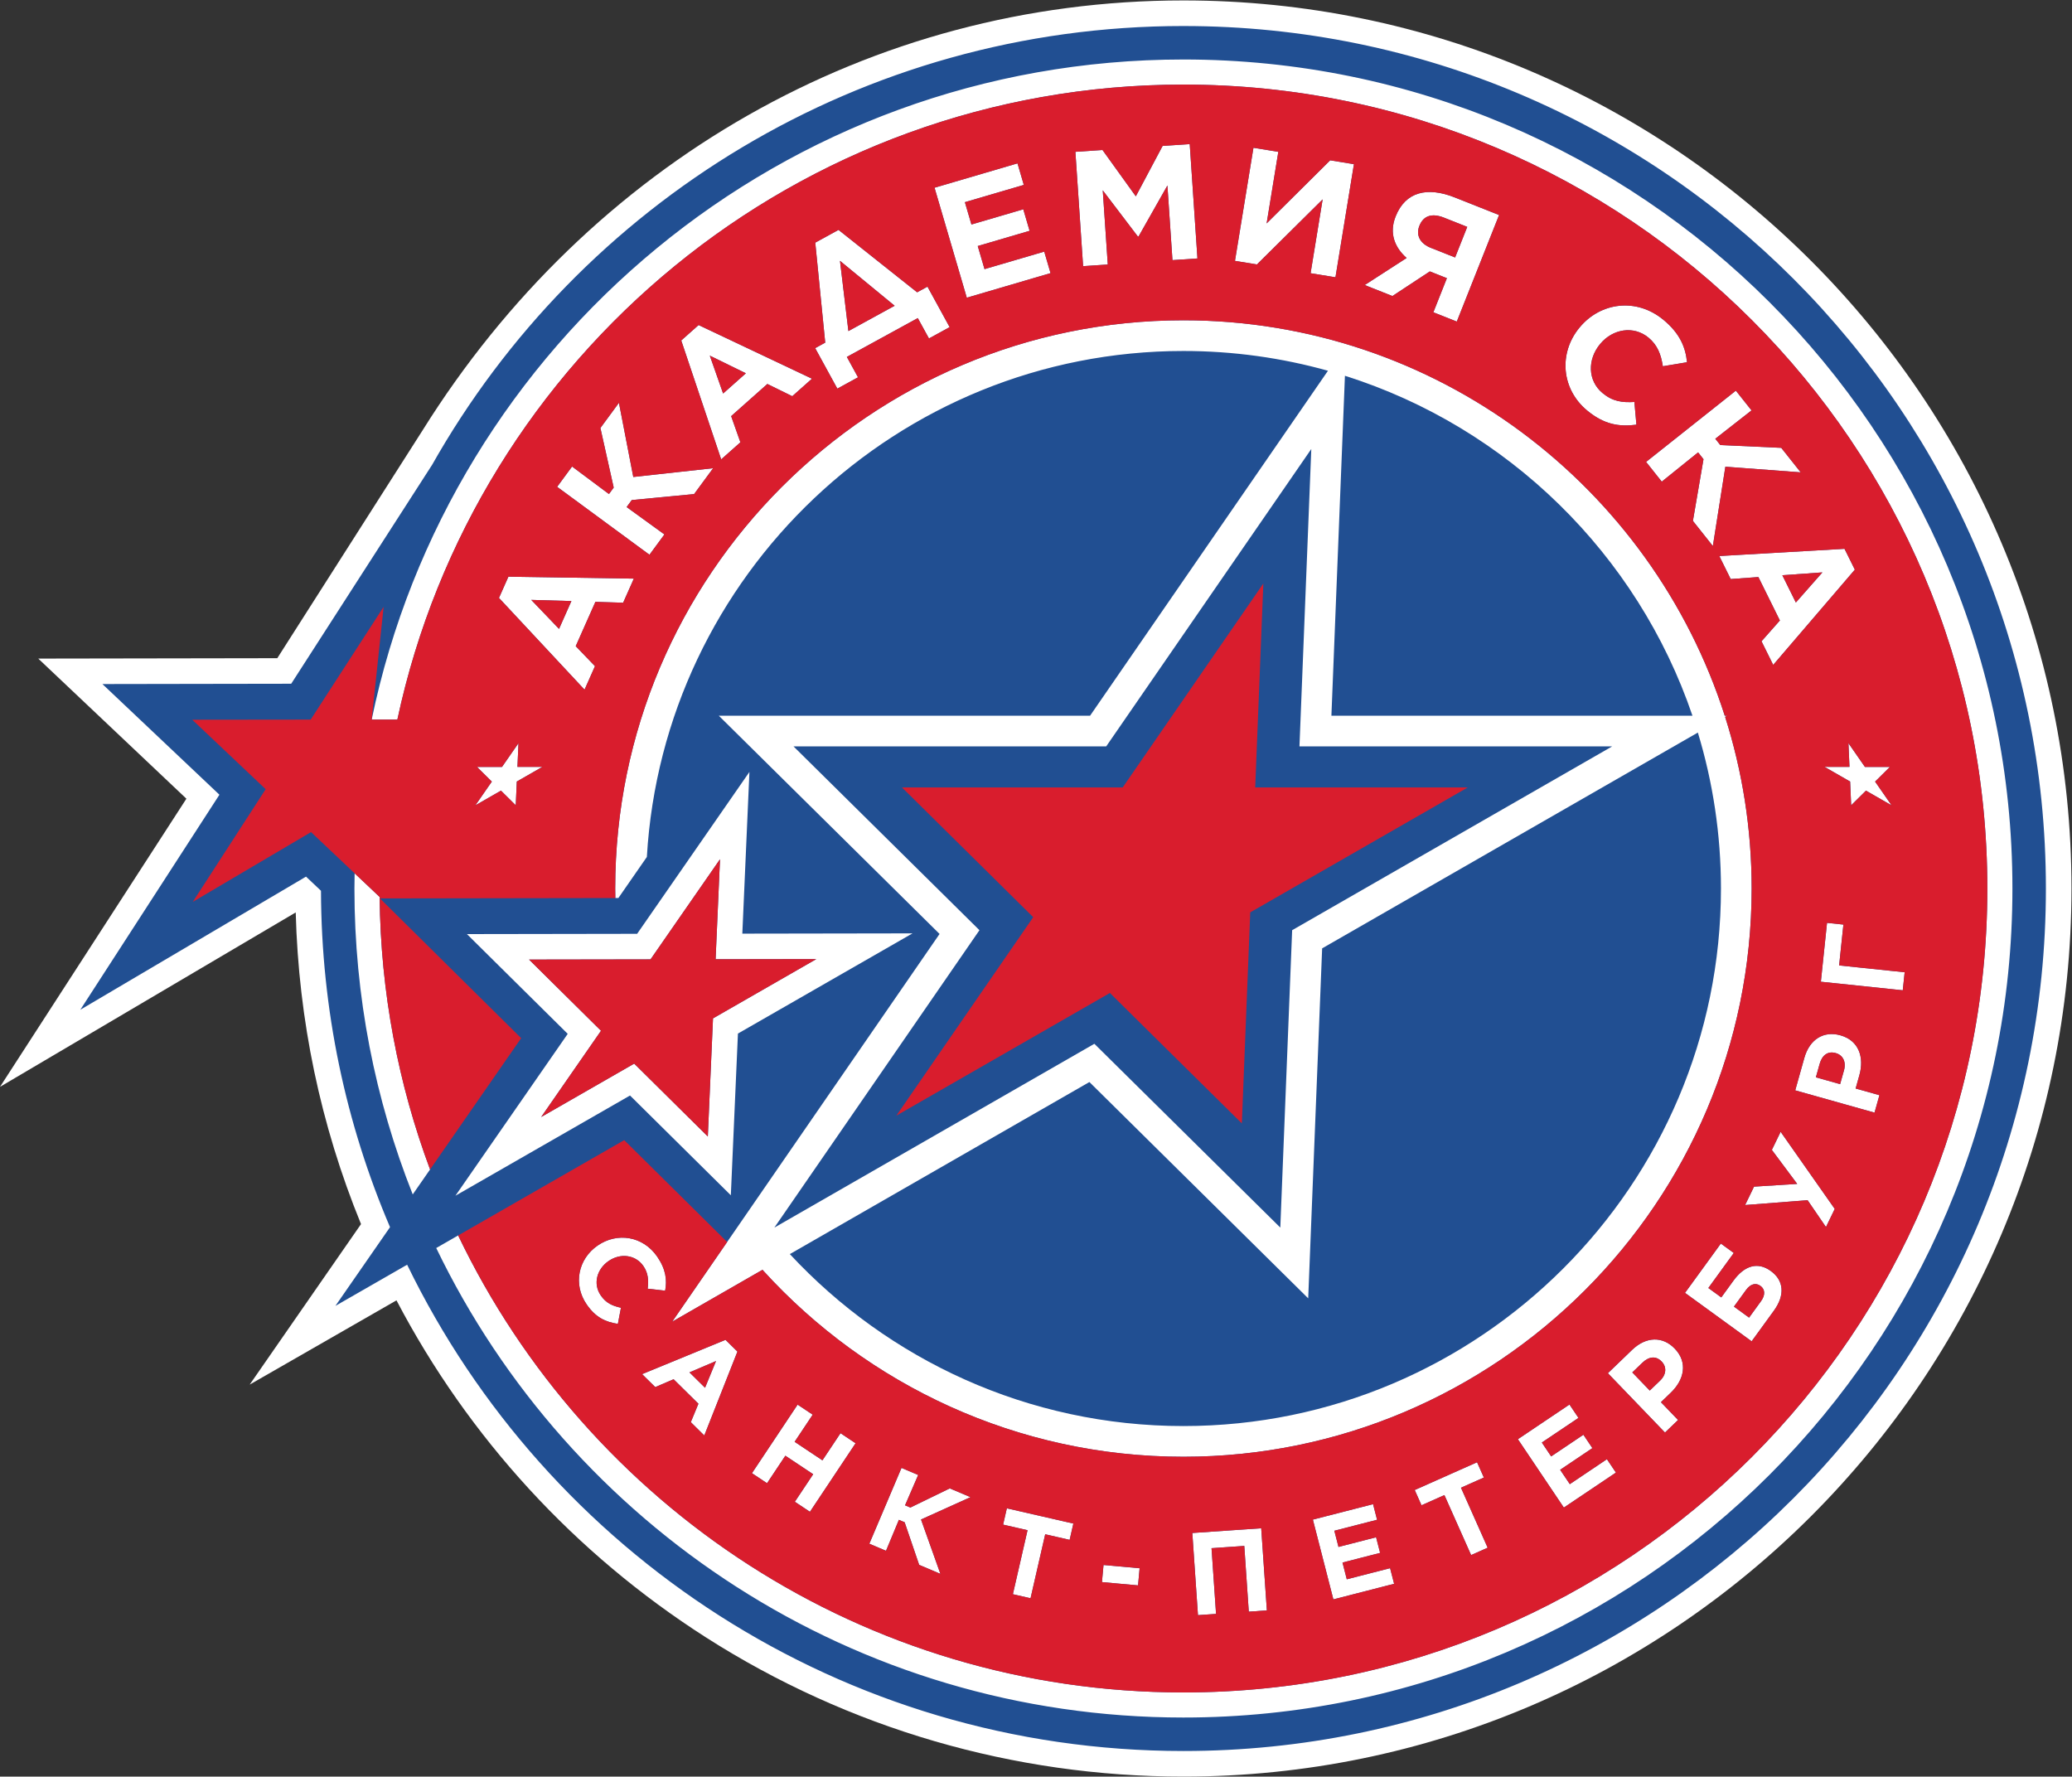 <?xml version="1.0" encoding="UTF-8" standalone="no"?>
<svg
   xmlns:dc="http://purl.org/dc/elements/1.1/"
   xmlns:cc="http://creativecommons.org/ns#"
   xmlns:rdf="http://www.w3.org/1999/02/22-rdf-syntax-ns#"
   xmlns:svg="http://www.w3.org/2000/svg"
   xmlns="http://www.w3.org/2000/svg"
   viewBox="0 0 1333.333 1143.2"
   height="1143.2"
   width="1333.333"
   xml:space="preserve"
   id="svg2"
   version="1.1"><rect x="0" y="0" width="1333.333" height="1143.2" fill="#333333" stroke="none"/><defs
     id="defs6" /><g
     transform="matrix(1.333,0,0,-1.333,0,1143.2)"
     id="g10"><g
       transform="scale(0.1)"
       id="g12"><path
         id="path14"
         style="fill:#ffffff;fill-opacity:1;fill-rule:nonzero;stroke:none"
         d="m 5712.99,8574.03 c -1513.18,0 -2867.15,-786.54 -3672.06,-2073.77 L 1338.6,5398.84 184.676,5396.94 899.813,4720.57 0,3329.57 1427.57,4171.58 C 1441.24,3651.25 1547.11,3145.86 1742.82,2667 L 1205.39,1892.26 1914,2298.95 C 2261.01,1636.85 2775.2,1076.25 3407.6,672.102 4095.57,232.41 4892.78,0 5712.99,0 8076.84,0 10000,1923.16 10000,4287.02 c 0,2363.85 -1923.16,4287.01 -4287.01,4287.01" /><path
         id="path16"
         style="fill:#214f92;fill-opacity:1;fill-rule:nonzero;stroke:none"
         d="m 3059.84,5782.93 -51.67,-116.28 -133.94,4.1 -94.9,-213.81 92.9,-96.6 -50.36,-113.41 -413.06,442.82 45.54,102.54 z m 764.88,880.61 -120.21,59.1 -174.88,-155.34 44.64,-126.34 -92.77,-82.37 -192.81,573.96 83.87,74.5 547.26,-259.01 z M 2900,2322.92 c 25.77,-37.44 56.01,-50.44 97.61,-59.77 l -14.84,-77.74 c -59.23,8.97 -107.07,30.5 -150.84,94.17 -66.23,96.44 -41,219.22 53.14,283.85 l 0.9,0.6 c 93.2,64.04 217.74,46.24 286.88,-54.43 42.1,-61.34 47.57,-113.41 38.13,-163.95 l -84.4,9.54 c 5.27,41.53 2.27,76 -20.53,109.24 -37.97,55.2 -111.21,63.5 -167.34,24.9 l -0.94,-0.63 c -56.2,-38.61 -76.3,-109.61 -37.77,-165.78 m 351.82,-404.82 -88.54,-37.97 -63.53,62.6 402.72,165.58 57.43,-56.7 -159.94,-404.96 -65.14,64.27 36.77,89.04 z m 539.49,-369.12 -88.43,-132.81 -72.84,48.47 220.41,330.92 72.84,-48.47 -87.27,-130.97 134.3,-89.41 87.21,130.94 72.8,-48.47 -220.41,-330.95 -72.8,48.51 88.47,132.84 z m 748.41,-570.332 -102.51,43.472 -70.13,205.58 -27.71,11.77 -62.17,-149.48 -80.5,34.17 155.28,366.02 80.5,-34.17 -63.37,-146.47 25.6,-10.84 190.44,92.54 99.91,-42.37 -238.88,-107.84 z m 302.78,237.712 18,78.64 321.12,-73.6 -18,-78.64 -117.94,27.04 -70.77,-308.921 -85.28,19.531 70.81,308.95 z m 658.93,-210.71 -7.53,-82.67 -174.21,15.899 7.5,82.611 z m 368.99,-220.369 -87.27,-6 -27.27,396.579 332.58,22.87 27.3,-396.55 -87.27,-6.039 -21.8,317.289 -158.07,-10.9 z m 591.09,323.279 181.55,46.63 19.36,-75.37 -181.57,-46.6 20.77,-80.868 209.04,53.668 19.37,-75.368 -293.22,-75.3 -98.94,385.118 290.55,74.53 19.34,-75.33 -206.31,-52.97 z m 720.14,-3.7 -79.87,-35.57 -128.94,289.58 -110.51,-49.23 -32.8,73.7 300.95,134.01 32.8,-73.71 -110.5,-49.2 z m 306.52,440.72 155.6,104.61 43.44,-64.64 -155.61,-104.61 46.64,-69.27 179.14,120.41 43.43,-64.6 -251.34,-168.94 -221.88,330.11 249.01,167.34 43.44,-64.57 -176.88,-118.87 z m 612.59,175.81 -63.07,-60.64 -275.68,286.52 117.04,112.67 c 68.41,65.77 148.34,65.44 205.05,6.47 l 0.8,-0.77 c 64.2,-66.74 45.33,-150.34 -18.97,-212.18 l -47.87,-46.1 z m -73.4,5086.65 c -8.83,57.51 -26.04,102.48 -69.24,138.21 -71.87,59.4 -172.97,42.5 -233.38,-30.57 l -1,-1.2 c -60.43,-73.1 -60.2,-175.77 12.87,-236.14 48.74,-40.3 94.17,-46.07 153.31,-42.7 l 9.83,-109.64 c -82.57,-10.64 -154.87,-0.14 -237.68,68.33 -125.44,103.74 -138.57,277.58 -37.4,399.99 l 1.04,1.2 c 100.17,121.17 273.54,144.94 404.48,36.7 79.81,-65.93 106.98,-133.54 113.74,-204.71 z m 532.69,-1441.6 -56.47,114.04 88.77,100.37 -103.8,209.68 -133.67,-9.74 -55.07,111.18 604.53,34.8 49.83,-100.57 z m 230.11,-1529.41 29.74,284.15 79.04,-8.27 -20.64,-197.18 316.38,-33.03 -9.1,-87.01 z m -123.77,-524.36 43.94,156.41 c 25.66,91.34 94.8,131.47 173.51,109.4 l 1.13,-0.33 c 89.14,-25.07 115.14,-106.71 91,-192.58 l -17.96,-63.97 114.83,-32.27 -23.63,-84.23 z m -241.94,-553.63 43.1,88.84 208.41,13.17 -122.41,164.14 42.4,87.37 261.22,-372.29 -42.41,-87.4 -88.63,129.51 z m -115.01,-445.92 58.74,80.9 c 53.47,73.51 117.57,92.17 180.07,46.77 l 0.5,-0.33 c 61.97,-45.04 70.24,-114.94 14.14,-192.14 l -106.88,-147.04 -321.68,233.77 172.98,237.98 62.5,-45.4 -122.84,-169.08 z m 822.07,2375.39 -123.67,70.97 -71.4,-70.67 -5.04,114.53 -123.63,70.97 120.53,-0.2 -5.03,114.54 79.54,-114.67 120.54,-0.2 -71.41,-70.64 z m -826.94,1739.32 294.35,-13.61 93.87,-118.27 -363.68,27.24 -60.37,-382.92 -96.27,121.34 51.1,297.91 -26.04,32.8 -175.44,-141.27 -75.67,95.34 433.36,343.92 75.67,-95.34 -174.94,-136.84 z m -1567.51,1102.75 0.27,0.77 c 47.83,120.51 154.04,143.87 285.55,91.7 l 213.87,-84.87 -204.07,-514.39 -113.14,44.9 65.27,164.61 -82.27,32.67 -180.68,-118.84 -133.74,53.03 202.34,130.68 c -56.8,49.7 -85.47,118.94 -53.4,199.74 m -315.65,271.71 114.67,-18.7 -89.17,-545.92 -120.1,19.6 58.17,356.41 -317.12,-314.11 -106.07,17.3 89.2,545.93 120.08,-19.64 -56.44,-345.48 z m -1073.65,-502.99 -119.07,-8.03 -37.27,551.96 130.87,8.83 160.87,-223.61 129.31,243.25 130.94,8.8 37.24,-551.96 -120.64,-8.14 -24.34,360.32 -139.4,-246.28 -3.17,-0.16 -169.54,223.01 z m 365.22,-269.24 c 1221.72,0 2259.34,-802.94 2613.19,-1908.8 h 11.97 l -10.1,-5.8 c 83.04,-261.51 127.97,-539.83 127.97,-828.44 0,-1512.54 -1230.52,-2743.07 -2743.03,-2743.07 -802.58,0 -1525.75,346.51 -2027.81,897.74 l -4.2,4.7 -435.98,-250.41 371.21,538.33 919.58,1333.4 -809.3,799.97 -256.52,253.58 h 360.69 1431.71 l 945.88,1371.57 202.51,293.61 c -222.12,62.11 -456.09,95.41 -697.77,95.41 -1379.67,0 -2511.13,-1082.36 -2590.27,-2442.52 l -137.5,-198.21 -14.7,-0.04 c -0.24,15.3 -0.57,30.57 -0.57,45.94 0,1512.51 1230.53,2743.04 2743.04,2743.04 m -1023.42,462.35 250.31,73.41 30.5,-103.91 -250.31,-73.44 32.7,-111.47 288.25,84.51 30.47,-103.88 -404.32,-118.6 -155.71,530.96 400.49,117.51 30.46,-103.95 -284.44,-83.43 z m -753.87,-87.54 112.3,61.51 379.46,-301.32 49.93,27.34 107.04,-195.48 -99.84,-54.67 -53.9,98.41 -342.45,-187.51 53.87,-98.41 -99.81,-54.7 -107,195.51 48.47,26.6 z m -1037.19,-894.81 89.44,121.68 69.27,-358.12 385.39,42.33 -91.77,-124.84 -300.95,-28.9 -24.81,-33.73 182.41,-132.21 -72.13,-98.07 -445.73,327.88 72.07,98.04 178.05,-132.87 22.93,31.2 z m -595.59,-1636.28 120.53,0.2 79.54,114.67 -5,-114.54 120.54,0.2 -123.67,-70.97 -5.03,-114.53 -71.41,70.67 -123.64,-70.97 79.54,114.63 z m -48.81,-806.74 821.68,1.33 542.09,781.41 -34.27,-780.57 821.68,1.33 -842.88,-483.76 -34.27,-780.57 -486.62,481.59 -842.88,-483.76 542.1,781.41 z M 5712.98,285.082 c -1588.38,0 -2960.62,925.378 -3607.05,2266.418 l 105.8,60.73 C 2836.9,1307.44 4169.5,406.191 5712.98,406.191 c 2143.3,0 3880.82,1737.519 3880.82,3880.829 0,2143.31 -1737.52,3880.79 -3880.82,3880.79 -1863.56,0 -3420.08,-1313.6 -3794.69,-3065.35 h -123.98 c 376.59,1819.12 1987.9,3186.46 3918.67,3186.46 2210.17,0 4001.93,-1791.69 4001.93,-4001.9 0,-2210.18 -1791.76,-4001.938 -4001.93,-4001.938 m -3656.39,2617.538 -64.1,-92.41 c -181.54,456.92 -281.45,955.18 -281.45,1476.81 0,24.53 0.5,48.93 0.94,73.37 l 120.7,-114.14 c 4.77,-462.36 90.44,-905.35 243.45,-1315.5 z m 3656.39,5547.91 c -1557.28,0 -2914.52,-855.08 -3628.62,-2121.24 l -0.2,0.06 -678.3,-1053.88 -478.09,-0.77 -433.352,-0.73 314.848,-297.78 250.014,-236.45 -273.784,-423.25 -397.719,-614.83 630.693,372.01 458.89,270.65 72.24,-68.3 c 1.47,-576.33 120.14,-1125.09 333.28,-1623.82 l -263.64,-380.05 346.28,198.78 C 2640.12,1081.42 4064.63,123.48 5712.98,123.48 c 2299.41,0 4163.54,1864.09 4163.54,4163.54 0,2299.45 -1864.13,4163.51 -4163.54,4163.51" /><path
         id="path18"
         style="fill:#214f92;fill-opacity:1;fill-rule:nonzero;stroke:none"
         d="m 6180.63,2650.18 57.17,1435.64 1544.81,887.24 H 6273.1 L 6330.24,6408.7 5340.15,4973.06 H 3830.68 l 897.58,-887.24 -990.05,-1435.64 1544.81,887.27 897.61,-887.27" /><path
         id="path20"
         style="fill:#214f92;fill-opacity:1;fill-rule:nonzero;stroke:none"
         d="m 2758.4,5674.65 -193.84,5.61 134.18,-140.01 z" /><path
         id="path22"
         style="fill:#214f92;fill-opacity:1;fill-rule:nonzero;stroke:none"
         d="m 2612.52,3183.98 367.52,210.94 81.5,46.77 66.84,-66.1 288.61,-285.65 22.04,502.26 3,67.87 58.9,33.84 439.79,252.38 -356.92,-0.57 -129.24,-0.2 5.67,129.1 15.53,353.66 -298.51,-430.29 -36.77,-53 -64.5,-0.11 -522.03,-0.86 273.65,-270.82 73.74,-72.93 -59.14,-85.21 -229.68,-331.08" /><path
         id="path24"
         style="fill:#214f92;fill-opacity:1;fill-rule:nonzero;stroke:none"
         d="M 4318.79,7100.16 4055,7317.04 4095.61,6977.96 Z" /><path
         id="path26"
         style="fill:#214f92;fill-opacity:1;fill-rule:nonzero;stroke:none"
         d="m 8669.38,5667.54 128.14,145.48 -193.37,-13.74 z" /><path
         id="path28"
         style="fill:#214f92;fill-opacity:1;fill-rule:nonzero;stroke:none"
         d="m 8862.62,3492.39 -1.06,0.3 c -37.77,10.6 -65.37,-9.93 -77.24,-52.07 l -18.27,-65.07 117.04,-32.9 18.77,66.74 c 11.8,42.1 -6.44,73.73 -39.24,83" /><path
         id="path30"
         style="fill:#214f92;fill-opacity:1;fill-rule:nonzero;stroke:none"
         d="m 3456.53,2005.91 -128.17,-54.74 75.2,-74.24 z" /><path
         id="path32"
         style="fill:#214f92;fill-opacity:1;fill-rule:nonzero;stroke:none"
         d="m 8501.37,2295.12 c 20.03,27.6 21.23,56.24 -2.7,73.57 l -0.5,0.37 c -22.47,16.33 -48.14,9 -69.54,-20.4 l -58.07,-79.94 73.07,-53.1 57.74,79.5" /><path
         id="path34"
         style="fill:#214f92;fill-opacity:1;fill-rule:nonzero;stroke:none"
         d="m 8021.45,2003.79 c -27.17,28.23 -61.4,24.43 -92.94,-5.87 l -48.7,-46.87 84.27,-87.6 50,48.03 c 31.5,30.34 31.77,66.91 8.14,91.47 l -0.77,0.84" /><path
         id="path36"
         style="fill:#214f92;fill-opacity:1;fill-rule:nonzero;stroke:none"
         d="m 3600.64,6774.15 -174.11,85.27 64.24,-182.91 z" /><path
         id="path38"
         style="fill:#214f92;fill-opacity:1;fill-rule:nonzero;stroke:none"
         d="m 8170.27,5121.26 c -265.18,779 -891.08,1392.57 -1677.66,1640.88 l -65.3,-1640.88 h 1742.96" /><path
         id="path40"
         style="fill:#214f92;fill-opacity:1;fill-rule:nonzero;stroke:none"
         d="m 6909.85,7378.69 114.6,-45.44 58.6,147.68 -112.44,44.63 c -55.83,22.14 -98.5,11 -118.33,-38.96 l -0.31,-0.74 c -17.46,-44.1 1.74,-85.74 57.88,-107.17" /><path
         id="path42"
         style="fill:#214f92;fill-opacity:1;fill-rule:nonzero;stroke:none"
         d="m 6382.59,3998.09 -53.9,-1353.8 -13.37,-335.65 -238.88,236.15 -817.37,808.01 -1446.17,-830.61 c 474.12,-510.16 1150.36,-830.05 1900.09,-830.05 1430.81,0 2594.87,1164.06 2594.87,2594.87 0,261.71 -39.11,514.42 -111.51,752.8 L 6382.59,3998.09" /><path
         id="path44"
         style="fill:#d91d2d;fill-opacity:1;fill-rule:nonzero;stroke:none"
         d="m 4095.61,6977.95 223.18,122.21 -263.78,216.88 z" /><path
         id="path46"
         style="fill:#d91d2d;fill-opacity:1;fill-rule:nonzero;stroke:none"
         d="m 3403.56,1876.94 52.97,128.98 -128.17,-54.74 z" /><path
         id="path48"
         style="fill:#d91d2d;fill-opacity:1;fill-rule:nonzero;stroke:none"
         d="m 2901.32,3600.26 -288.81,-416.29 449.05,257.72 355.42,-351.75 25.03,570.12 498.7,286.25 -486.16,-0.8 21.2,482.76 -335.28,-483.29 -586.53,-0.94 347.38,-343.78" /><path
         id="path50"
         style="fill:#d91d2d;fill-opacity:1;fill-rule:nonzero;stroke:none"
         d="m 5358.02,3782.73 636.9,-629.56 40.57,1018.65 1050.25,603.23 H 6059.49 l 39.17,984.25 -678.8,-984.25 H 4354.14 l 633.73,-626.43 -660.63,-957.92 1030.78,592.03" /><path
         id="path52"
         style="fill:#d91d2d;fill-opacity:1;fill-rule:nonzero;stroke:none"
         d="m 8797.53,5813.03 -193.38,-13.74 65.24,-131.74 z" /><path
         id="path54"
         style="fill:#d91d2d;fill-opacity:1;fill-rule:nonzero;stroke:none"
         d="m 8498.67,2368.68 -0.5,0.37 c -22.47,16.33 -48.14,9 -69.54,-20.4 l -58.07,-79.94 73.07,-53.1 57.74,79.5 c 20.03,27.6 21.23,56.24 -2.7,73.57" /><path
         id="path56"
         style="fill:#d91d2d;fill-opacity:1;fill-rule:nonzero;stroke:none"
         d="m 3600.64,6774.15 -174.11,85.27 64.24,-182.91 z" /><path
         id="path58"
         style="fill:#d91d2d;fill-opacity:1;fill-rule:nonzero;stroke:none"
         d="m 8790.17,3837.03 29.7,284.14 79.07,-8.26 -20.63,-197.18 316.38,-33.03 -9.1,-87.01 z m 259.05,-631.94 -382.82,107.58 43.93,156.4 c 25.67,91.38 94.81,131.48 173.51,109.41 l 1.14,-0.33 c 89.13,-25.04 115.14,-106.71 91,-192.58 l -18,-63.97 114.87,-32.27 z m -234.45,-552.22 -88.67,129.5 -301.68,-23.33 43.14,88.84 208.37,13.16 -122.37,164.18 42.4,87.34 261.22,-372.29 z m -251.91,-404.56 -106.84,-147.04 -321.68,233.78 172.98,237.98 62.5,-45.4 -122.84,-169.08 62.43,-45.43 58.77,80.9 c 53.44,73.5 117.58,92.17 180.08,46.77 l 0.47,-0.33 c 62,-45.04 70.23,-114.94 14.13,-192.15 m -462.12,-526.92 -63.04,-60.64 -275.68,286.51 117.04,112.68 c 68.4,65.77 148.31,65.43 205.04,6.5 l 0.77,-0.8 c 64.2,-66.74 45.37,-150.34 -18.93,-212.18 l -47.87,-46.1 z m -551.26,-422.86 -221.88,330.12 248.98,167.34 43.47,-64.57 -176.88,-118.87 45,-66.97 155.61,104.6 43.44,-64.63 -155.64,-104.58 46.66,-69.3 179.15,120.41 43.43,-64.61 z m -447.69,-229.24 -128.94,289.58 -110.51,-49.24 -32.8,73.71 300.95,134 32.8,-73.7 -110.51,-49.2 128.88,-289.58 z m -664.97,-213.95 -98.94,385.12 290.55,74.57 19.34,-75.37 -206.32,-52.97 20.07,-78.13 181.51,46.63 19.4,-75.37 -181.57,-46.6 20.73,-80.841 209.08,53.641 19.33,-75.368 z m -408.32,-59.199 -21.8,317.279 -158.08,-10.9 21.81,-317.25 -87.27,-6 -27.27,396.59 332.55,22.87 27.3,-396.558 z m 2326.38,4984.649 -55.07,111.17 604.53,34.8 49.84,-100.57 -394.12,-459.75 -56.47,114.03 88.77,100.38 -103.84,209.67 z m -182.41,280.81 51.11,297.92 -26.04,32.8 -175.44,-141.27 -75.67,95.34 433.36,343.91 75.67,-95.34 -174.98,-136.84 24.1,-30.3 294.32,-13.6 93.87,-118.27 -363.65,27.23 -60.38,-382.92 z m -510.39,532.73 c -125.44,103.74 -138.57,277.58 -37.43,399.99 l 1.06,1.23 c 100.14,121.14 273.55,144.91 404.49,36.67 79.81,-65.94 106.97,-133.51 113.74,-204.71 l -116.57,-19.47 c -8.84,57.5 -26.04,102.47 -69.27,138.21 -71.87,59.4 -172.94,42.5 -233.35,-30.57 l -1,-1.2 c -60.43,-73.1 -60.2,-175.78 12.87,-236.15 48.73,-40.3 94.17,-46.06 153.31,-42.7 l 9.83,-109.64 c -82.57,-10.63 -154.87,-0.13 -237.68,68.34 m -629.4,429.49 -113.14,44.87 65.27,164.61 -82.27,32.66 -180.67,-118.83 -133.74,53.03 202.34,130.67 c -56.8,49.71 -85.5,118.94 -53.4,199.75 l 0.27,0.76 c 47.8,120.51 154.04,143.88 285.54,91.71 l 213.88,-84.87 z m -585.76,213.84 -120.11,19.6 58.18,356.42 -317.15,-314.11 -106.04,17.3 89.2,545.92 120.04,-19.63 -56.4,-345.45 306.78,304.58 114.64,-18.7 z m -786.91,82.74 -24.36,360.32 -139.41,-246.28 -3.13,-0.17 -169.54,223.02 24.2,-357.99 -119.11,-8.03 -37.23,551.96 130.87,8.83 160.84,-223.61 129.34,243.25 130.91,8.8 37.26,-551.97 z m -992.85,-181.34 -155.7,530.92 400.48,117.51 30.47,-103.94 -284.45,-83.44 31.61,-107.7 250.31,73.44 30.47,-103.94 -250.28,-73.44 32.7,-111.47 288.25,84.5 30.43,-103.87 z m -182.57,-196.81 -53.9,98.4 -342.45,-187.47 53.87,-98.44 -99.84,-54.67 -106.97,195.48 48.46,26.6 -48.06,482.72 112.3,61.5 379.45,-301.31 49.91,27.33 107.03,-195.47 z m -659.87,-278.72 -120.24,59.11 -174.84,-155.34 44.6,-126.34 -92.73,-82.37 -192.81,573.96 83.83,74.5 547.3,-259.01 z m -473.92,-472.42 -300.92,-28.9 -24.83,-33.74 182.44,-132.2 -72.17,-98.07 -445.72,327.88 72.1,98.04 178.05,-132.88 22.93,31.21 -64.2,287.61 89.47,121.67 69.27,-358.12 385.38,42.34 z m -342.62,-524.46 -133.94,4.1 -94.94,-213.81 92.91,-96.6 -50.34,-113.41 -413.08,442.82 45.53,102.57 605.53,-9.4 z m -513.32,-863.31 -5.04,-114.54 -71.4,70.67 -123.64,-70.97 79.54,114.64 -71.41,70.67 120.54,0.17 79.54,114.67 -5.03,-114.54 120.57,0.2 z m 6628.5,70.47 -71.41,-70.67 79.54,-114.64 -123.64,70.97 -71.4,-70.67 -5.04,114.54 -123.67,70.97 120.57,-0.2 -5.03,114.54 79.54,-114.67 z M 5493.91,922.98 l -174.24,15.899 7.53,82.611 174.24,-15.84 z m -330.29,219.78 -117.93,27.03 -70.78,-308.911 -85.27,19.531 70.81,308.95 -117.94,27 18,78.64 321.12,-73.6 z m -623.89,-164.112 -102.51,43.472 -70.14,205.58 -27.7,11.76 -62.17,-149.47 -80.5,34.17 155.27,366.01 80.51,-34.16 -63.41,-146.48 25.64,-10.83 190.44,92.54 99.91,-42.37 -238.88,-107.84 z m -629.8,299.582 -72.81,48.5 88.48,132.84 -134.31,89.41 -88.41,-132.81 -72.83,48.47 220.37,330.92 72.88,-48.47 -87.28,-130.97 134.28,-89.41 87.24,130.94 72.77,-48.47 z m -510,368.42 -65.1,64.27 36.74,89.04 -119.78,118.14 -88.5,-37.97 -63.54,62.6 402.69,165.58 57.47,-56.71 z m -461.25,842.68 -0.9,-0.64 c -56.2,-38.57 -76.3,-109.6 -37.77,-165.77 25.77,-37.44 56,-50.44 97.57,-59.77 l -14.8,-77.71 c -59.23,8.94 -107.07,30.47 -150.84,94.14 -66.24,96.44 -41,219.21 53.1,283.85 l 0.94,0.63 c 93.2,64.01 217.74,46.21 286.88,-54.47 42.1,-61.3 47.53,-113.4 38.13,-163.94 l -84.4,9.54 c 5.23,41.53 2.27,76 -20.57,109.23 -37.97,55.24 -111.17,63.51 -167.34,24.91 m 2774.31,5678.48 c -1863.57,0 -3420.08,-1313.6 -3794.73,-3065.35 h -123.97 l 57.63,544.26 -351.91,-543.96 0.23,-0.3 -572.162,-0.67 354.452,-335.25 -351.885,-543.96 570.965,336.78 331.08,-313.11 c 4.77,-462.36 90.44,-905.35 243.45,-1315.5 l 439.78,633.93 -681.6,674.57 1136.19,1.83 c -0.26,15.3 -0.6,30.57 -0.6,45.94 0,1512.5 1230.53,2743.03 2743.08,2743.03 1221.72,0 2259.34,-802.94 2613.19,-1908.79 h 11.97 l -10.1,-5.8 c 83.04,-261.52 127.97,-539.8 127.97,-828.44 0,-1512.55 -1230.53,-2743.08 -2743.03,-2743.08 -802.58,0 -1525.75,346.52 -2027.84,897.75 l -4.17,4.73 -435.99,-250.44 265.29,384.68 -496.86,491.69 -801.68,-460.12 C 2836.87,1307.43 4169.51,406.191 5712.99,406.191 c 2143.27,0 3880.79,1737.549 3880.79,3880.829 0,2143.3 -1737.52,3880.79 -3880.79,3880.79" /><path
         id="path60"
         style="fill:#d91d2d;fill-opacity:1;fill-rule:nonzero;stroke:none"
         d="m 8021.45,2003.79 c -27.17,28.23 -61.4,24.43 -92.94,-5.87 l -48.7,-46.87 84.27,-87.6 50,48.03 c 31.5,30.34 31.77,66.91 8.14,91.47 l -0.77,0.84" /><path
         id="path62"
         style="fill:#d91d2d;fill-opacity:1;fill-rule:nonzero;stroke:none"
         d="m 6852.27,7486.6 -0.3,-0.73 c -17.47,-44.11 1.74,-85.74 57.87,-107.18 l 114.61,-45.43 58.6,147.67 -112.44,44.6 c -55.83,22.17 -98.5,11.04 -118.34,-38.93" /><path
         id="path64"
         style="fill:#d91d2d;fill-opacity:1;fill-rule:nonzero;stroke:none"
         d="m 2758.4,5674.65 -193.84,5.61 134.18,-140.01 z" /><path
         id="path66"
         style="fill:#d91d2d;fill-opacity:1;fill-rule:nonzero;stroke:none"
         d="m 8862.62,3492.39 -1.06,0.3 c -37.77,10.6 -65.37,-9.93 -77.24,-52.07 l -18.27,-65.07 117.04,-32.9 18.77,66.74 c 11.8,42.1 -6.44,73.73 -39.24,83" /></g></g></svg>